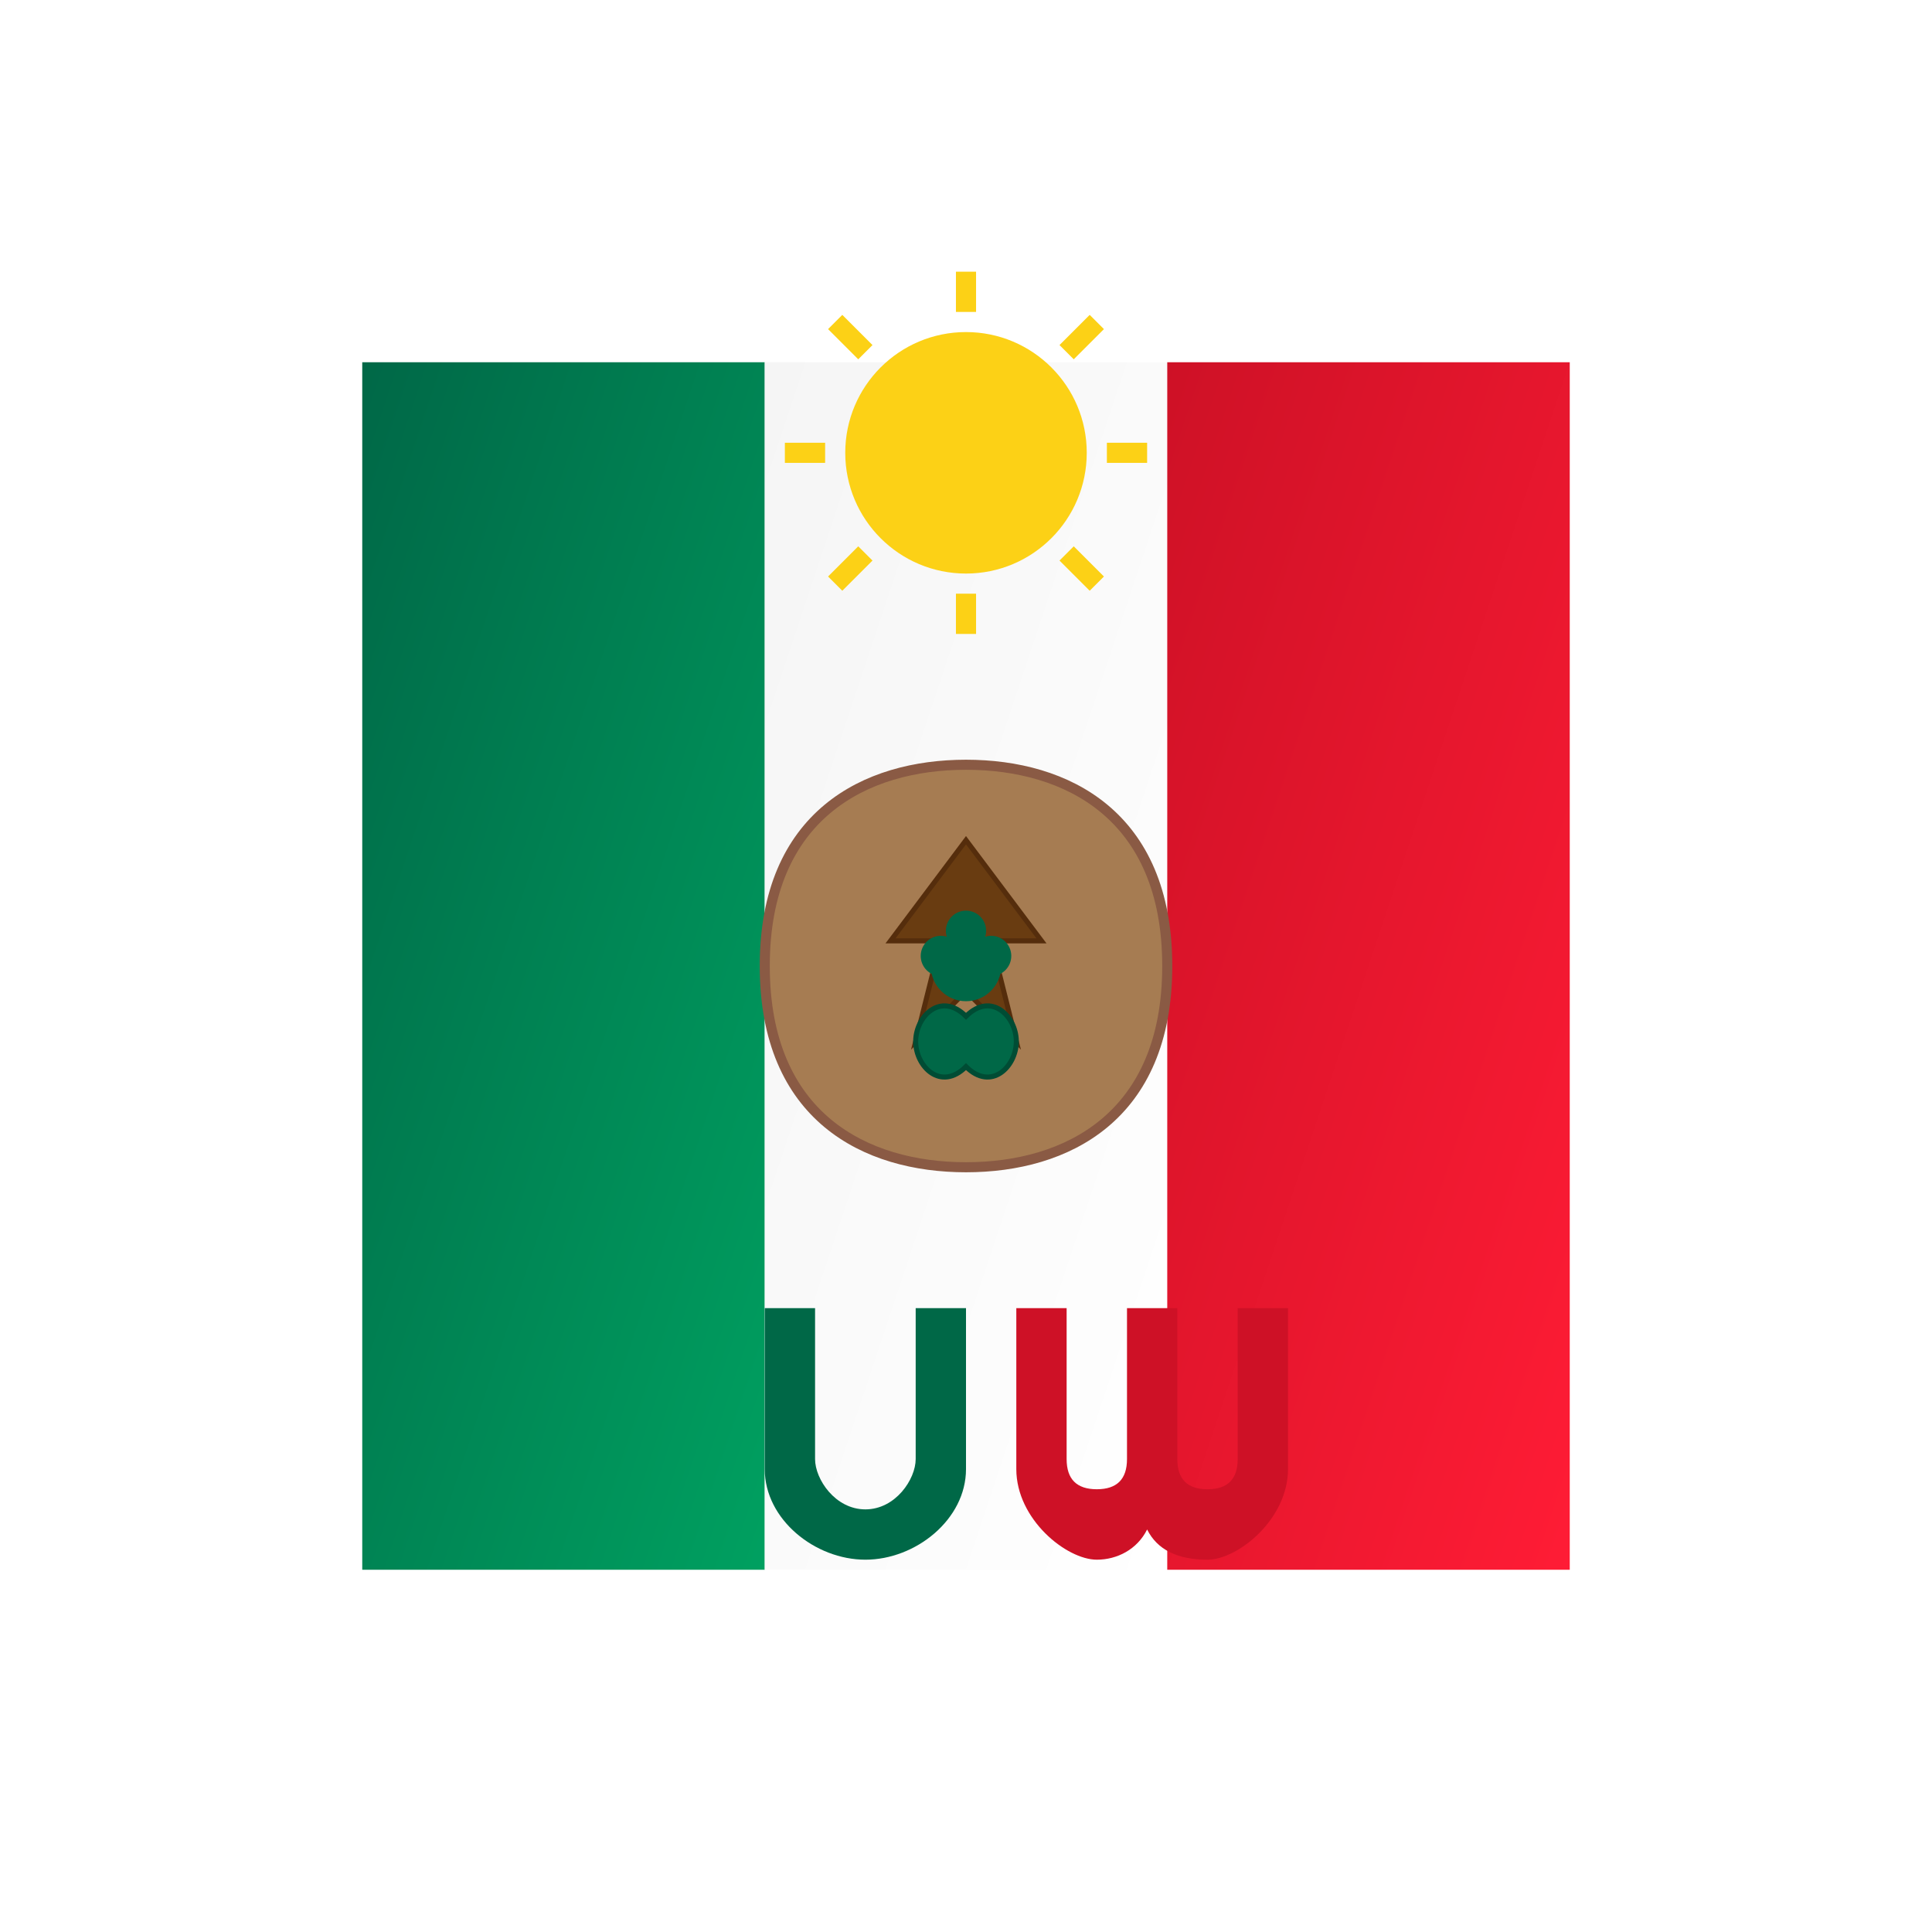 <?xml version="1.0" encoding="UTF-8" standalone="no"?>
<svg width="192" height="192" viewBox="0 0 192 192" xmlns="http://www.w3.org/2000/svg">
  <!-- Definiciones para gradientes y filtros -->
  <defs>
    <linearGradient id="greenGradient" x1="0%" y1="0%" x2="100%" y2="100%">
      <stop offset="0%" stop-color="#006847"/>
      <stop offset="100%" stop-color="#00A060"/>
    </linearGradient>
    <linearGradient id="whiteGradient" x1="0%" y1="0%" x2="100%" y2="100%">
      <stop offset="0%" stop-color="#F5F5F5"/>
      <stop offset="100%" stop-color="#FFFFFF"/>
    </linearGradient>
    <linearGradient id="redGradient" x1="0%" y1="0%" x2="100%" y2="100%">
      <stop offset="0%" stop-color="#CE1126"/>
      <stop offset="100%" stop-color="#FF1C35"/>
    </linearGradient>
    <filter id="shadow" x="-20%" y="-20%" width="140%" height="140%">
      <feDropShadow dx="0" dy="2" stdDeviation="4" flood-color="#000000" flood-opacity="0.3"/>
    </filter>
  </defs>
  
  <!-- Círculo base -->
  <circle cx="96" cy="96" r="88" fill="#FFFFFF" filter="url(#shadow)"/>
  
  <!-- Elementos inspirados en la bandera mexicana (vertical) -->
  <rect x="36" y="36" width="40" height="120" rx="0" fill="url(#greenGradient)"/>
  <rect x="76" y="36" width="40" height="120" rx="0" fill="url(#whiteGradient)"/>
  <rect x="116" y="36" width="40" height="120" rx="0" fill="url(#redGradient)"/>
  
  <!-- Escudo mexicano simplificado -->
  <g transform="translate(96, 96) scale(0.5)">
    <!-- Forma del escudo -->
    <path d="M0,-40 C20,-40 40,-30 40,0 C40,30 20,40 0,40 C-20,40 -40,30 -40,0 C-40,-30 -20,-40 0,-40 Z" fill="#A67C52" stroke="#8A5A44" stroke-width="2"/>
    
    <!-- Águila simplificada -->
    <path d="M0,-25 L-15,-5 L-5,-5 L-10,15 L0,5 L10,15 L5,-5 L15,-5 Z" fill="#693C11" stroke="#552D0C" stroke-width="1"/>
    
    <!-- Serpiente simplificada -->
    <path d="M0,10 C5,5 10,10 10,15 C10,20 5,25 0,20 C-5,25 -10,20 -10,15 C-10,10 -5,5 0,10 Z" fill="#006847" stroke="#004C34" stroke-width="1"/>
    
    <!-- Nopal simplificado -->
    <circle cx="0" cy="0" r="7" fill="#006847"/>
    <circle cx="-5" cy="-2" r="4" fill="#006847"/>
    <circle cx="5" cy="-2" r="4" fill="#006847"/>
    <circle cx="0" cy="-7" r="4" fill="#006847"/>
  </g>
  
  <!-- Letras "n" para nudifyer -->
  <g transform="translate(76, 130)">
    <!-- Letra "n" estilizada -->
    <path d="M0,20 L0,0 L5,0 L5,15 C5,17 7,20 10,20 C13,20 15,17 15,15 L15,0 L20,0 L20,16 C20,21 15,25 10,25 C5,25 0,21 0,16 Z" fill="#006847"/>
    
    <!-- Letra "m" estilizada -->
    <path d="M25,20 L25,0 L30,0 L30,15 C30,17 31,18 33,18 C35,18 36,17 36,15 L36,0 L41,0 L41,15 C41,17 42,18 44,18 C46,18 47,17 47,15 L47,0 L52,0 L52,16 C52,21 47,25 44,25 C41,25 39,24 38,22 C37,24 35,25 33,25 C30,25 25,21 25,16 Z" fill="#CE1126"/>
  </g>
  
  <!-- Elementos decorativos - inspirados en arte mexicano -->
  <g transform="translate(96, 45)">
    <!-- Sol estilizado -->
    <circle cx="0" cy="0" r="12" fill="#FCD116"/>
    <g stroke="#FCD116" stroke-width="2">
      <path d="M0,-18 L0,-14" />
      <path d="M0,18 L0,14" />
      <path d="M-18,0 L-14,0" />
      <path d="M18,0 L14,0" />
      <path d="M-13,-13 L-10,-10" />
      <path d="M13,-13 L10,-10" />
      <path d="M-13,13 L-10,10" />
      <path d="M13,13 L10,10" />
    </g>
  </g>
</svg>
